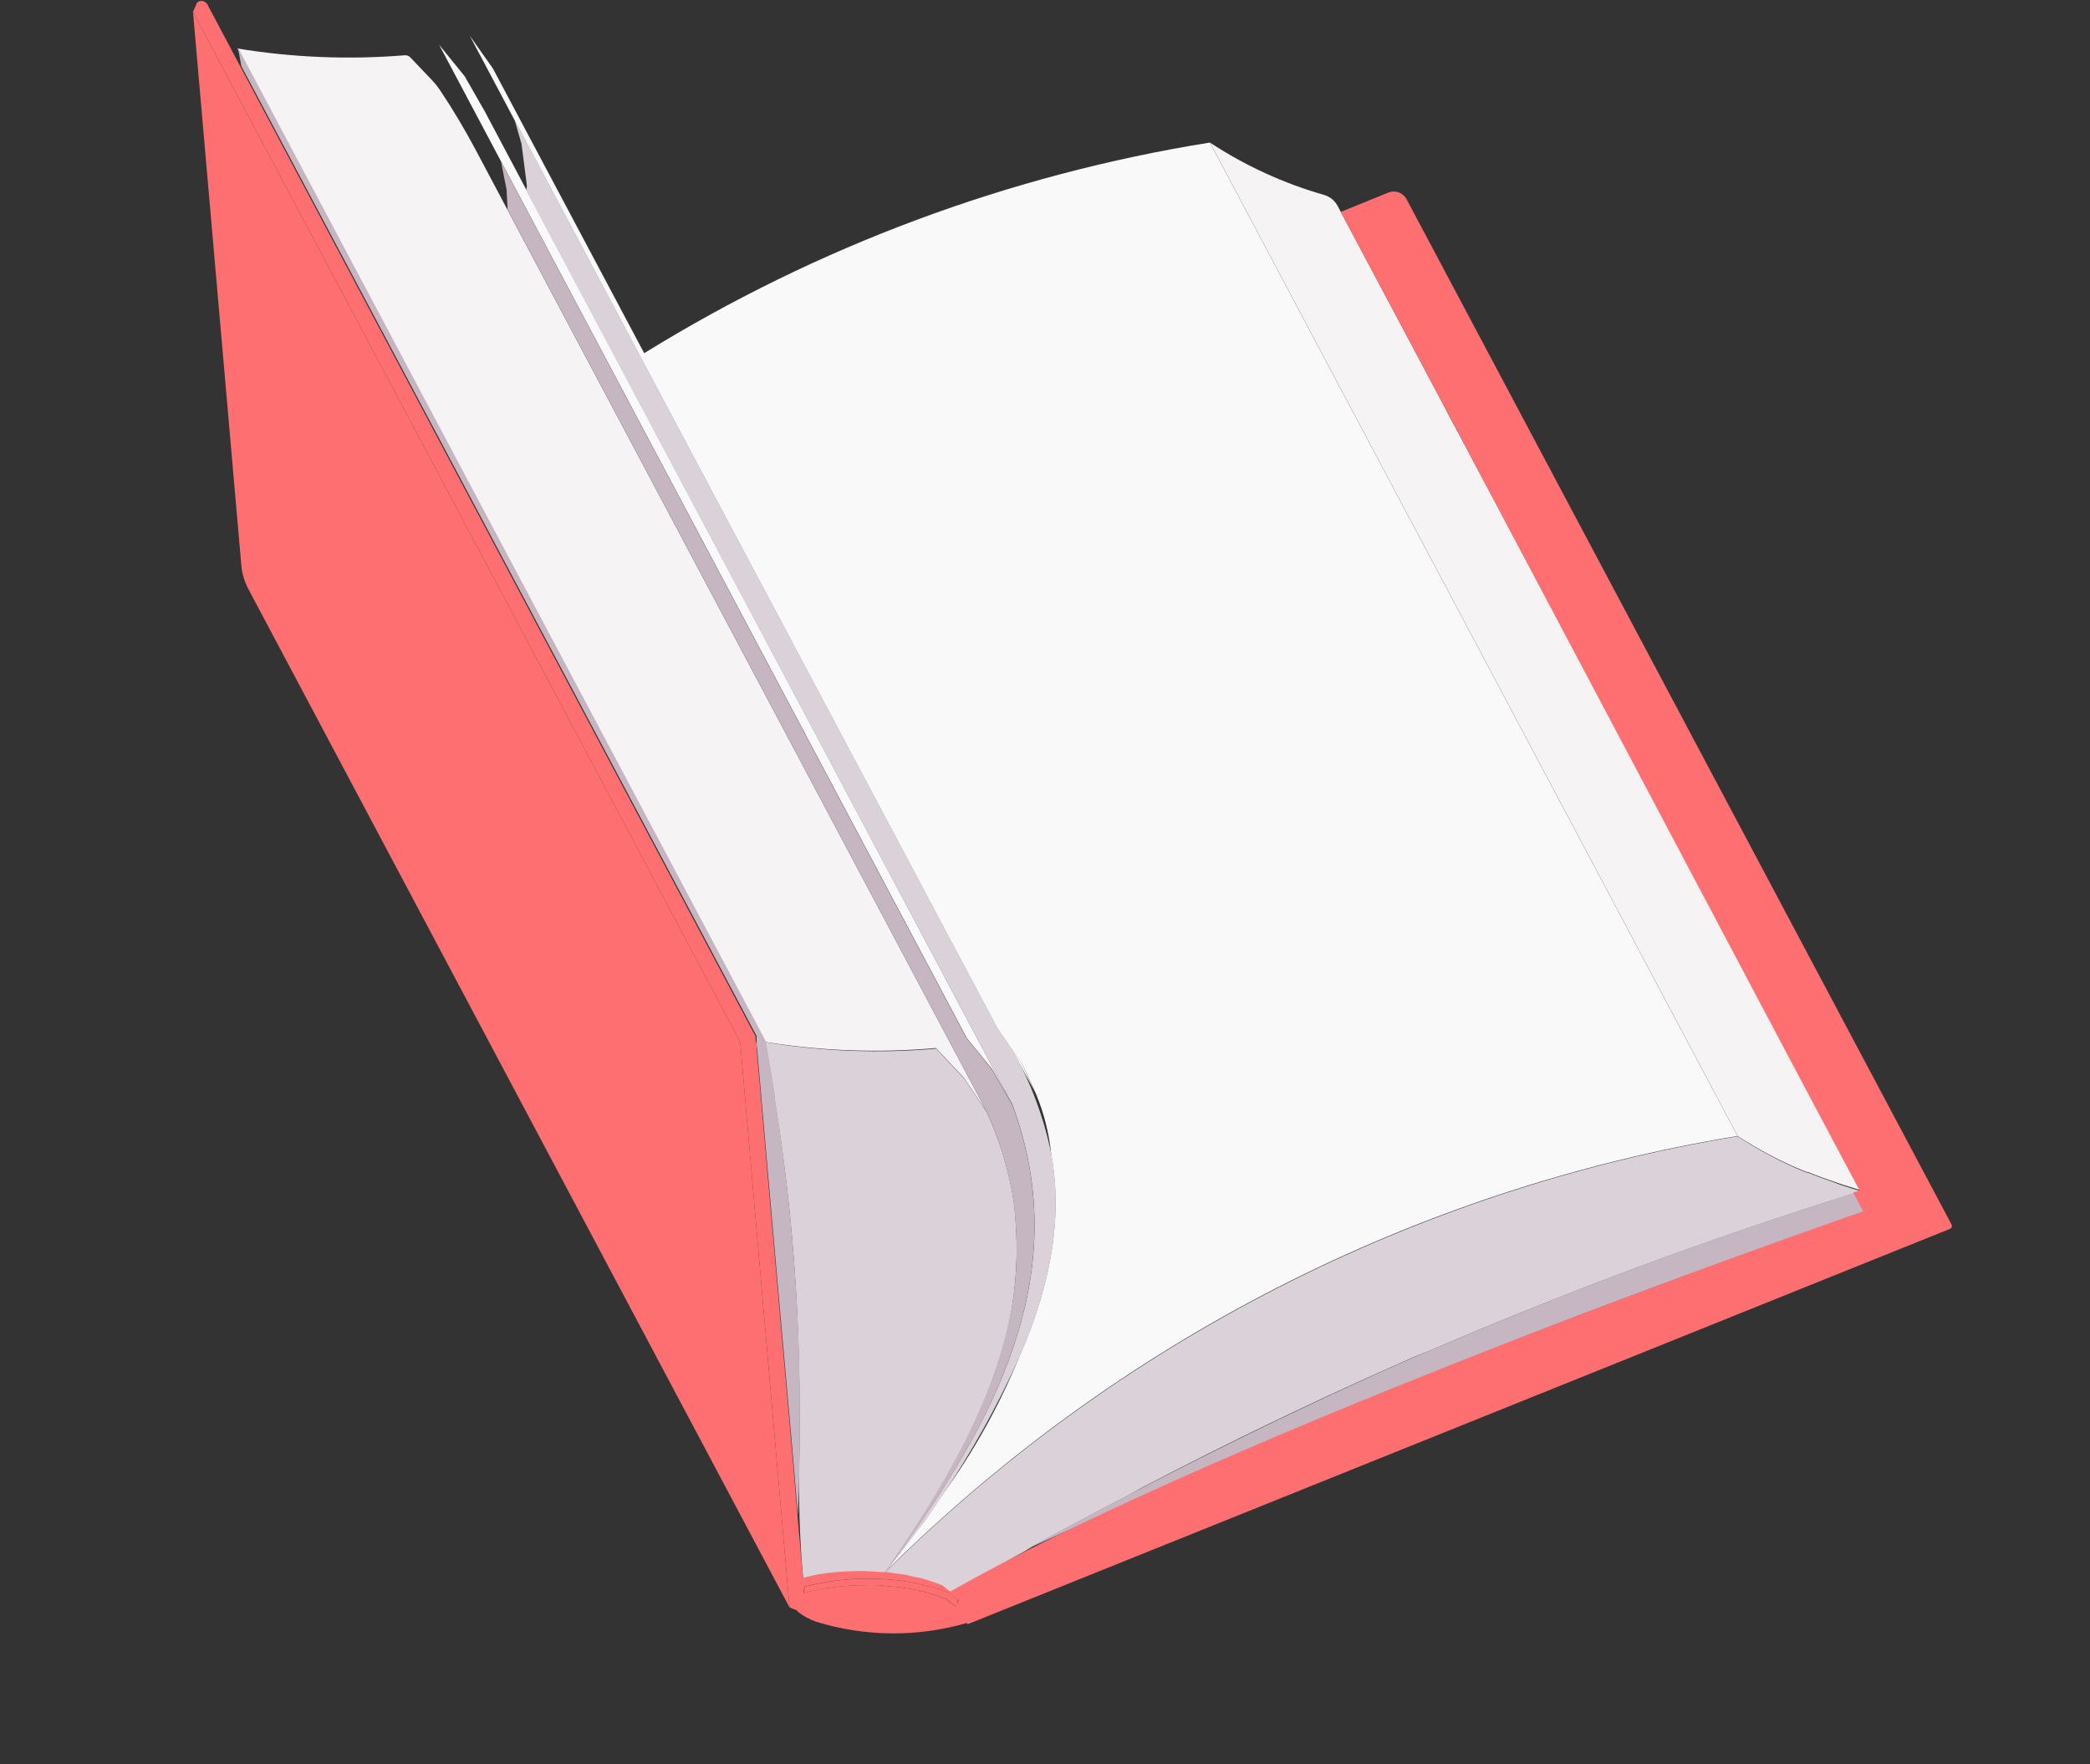 <?xml version="1.0" encoding="UTF-8"?> <svg xmlns="http://www.w3.org/2000/svg" width="109" height="92" viewBox="0 0 109 92" fill="none"><rect x="0" y="0" width="109" height="92" fill="#333333" stroke="none"/> <g clip-path="url(#clip0)"> <path d="M95.412 61.575L95.054 61.451C94.786 61.355 94.559 61.258 94.292 61.156L94.19 61.143C92.941 60.634 91.745 60.003 90.619 59.259C73.806 62.047 58.275 69.991 46.173 81.991C49.191 77.677 51.696 73.35 52.645 68.897C53.003 67.129 53.107 65.318 52.953 63.52C52.929 63.263 52.916 62.996 52.875 62.747C52.875 62.747 52.875 62.747 52.879 62.716C52.632 61.087 52.156 59.5 51.467 58.003L50.293 56.259L48.822 54.689C45.853 54.95 42.864 54.836 39.923 54.351C40.006 54.84 40.091 55.313 40.172 55.78C40.162 55.857 40.193 55.938 40.209 56.013L40.407 57.233C40.403 57.263 40.399 57.289 40.396 57.315C41.111 61.672 41.53 66.073 41.651 70.487C41.711 72.338 41.719 74.261 41.684 76.281C41.649 78.302 41.698 80.235 41.889 82.352L42.088 82.299C42.244 82.257 42.436 82.219 42.623 82.176C43.135 82.088 43.652 82.032 44.171 82.01C44.417 81.995 44.692 81.999 44.926 81.992L45.129 81.992C45.328 82.018 45.537 82.008 45.743 82.024C45.948 82.04 46.003 82.057 46.14 82.044C46.277 82.03 46.477 82.087 46.651 82.109C46.825 82.131 46.998 82.153 47.162 82.174C47.325 82.195 47.5 82.254 47.666 82.291C47.833 82.328 48.009 82.334 48.171 82.402C48.51 82.495 48.842 82.608 49.166 82.742L49.562 83.058L49.712 82.983C51.129 82.178 52.509 81.409 53.872 80.659L53.525 80.817C55.367 79.812 57.144 78.865 58.88 77.96L59.557 77.58L59.857 77.426C64.185 75.175 68.307 73.189 72.349 71.39L73.835 70.728L74.376 70.522C81.676 67.369 89.136 64.6 96.726 62.226L97.056 62.122C96.685 62.013 96.335 61.906 96.002 61.795L95.412 61.575Z" fill="#DBD1D8"></path> <path d="M48.81 54.657L50.282 56.226L51.456 57.97L26.476 10.957L24.777 7.759C24.213 6.699 23.596 5.669 22.928 4.672C22.817 4.508 22.693 4.353 22.557 4.209L21.403 2.997C21.367 2.957 21.323 2.926 21.273 2.907C21.223 2.887 21.17 2.878 21.116 2.882C18.203 3.121 15.271 3.003 12.386 2.53L39.909 54.339C42.852 54.815 45.842 54.922 48.81 54.657Z" fill="#F6F3F5"></path> <path d="M51.047 54.906L51.756 55.781L52.796 57.601L27.478 9.948L25.277 5.798L24.237 3.982L22.9 2.332L26.135 8.426L50.419 54.135L51.047 54.906Z" fill="#FAF9FA"></path> <path d="M39.459 54.37C39.446 54.472 39.477 54.596 39.49 54.737C39.511 54.974 39.532 55.262 39.56 55.567C39.58 55.777 39.598 56.003 39.623 56.25L39.727 57.468C39.747 57.678 39.767 57.888 39.785 58.114C39.818 58.508 39.853 58.922 39.891 59.353C39.93 59.784 39.969 60.246 40.013 60.718C39.999 60.826 40.031 60.939 40.039 61.044C40.212 62.982 40.401 65.156 40.593 67.346C40.633 67.771 40.672 68.197 40.706 68.622C41.018 72.193 41.352 75.751 41.561 78.421C41.587 78.668 41.606 78.878 41.618 79.035C41.657 78.075 41.678 77.143 41.696 76.226C41.731 74.205 41.723 72.283 41.663 70.432C41.525 66.019 41.105 61.619 40.408 57.259C40.412 57.233 40.415 57.208 40.419 57.177C40.356 56.775 40.289 56.366 40.222 55.958C40.205 55.883 40.195 55.804 40.184 55.724C40.104 55.252 40.02 54.774 39.936 54.296L12.412 2.486L12.585 3.448L39.456 54.027L39.459 54.37Z" fill="#C5B6C1"></path> <path d="M53.878 56.732L53.233 55.357L52.791 54.75L54.013 57.014L53.878 56.732Z" fill="white"></path> <path d="M94.194 61.113L94.296 61.126C94.543 61.225 94.79 61.324 95.058 61.42L95.416 61.544L96.002 61.749C96.336 61.859 96.686 61.966 97.056 62.076L97.014 61.998L96.914 61.808L96.826 61.641L94.967 58.148L94.716 57.675L93.332 55.062L93.264 54.939L75.958 22.397C75.754 22.007 75.537 21.632 75.356 21.256L73.782 18.297C71.911 14.781 70.462 12.062 69.759 10.736C69.687 10.602 69.59 10.482 69.472 10.385C69.355 10.288 69.219 10.216 69.073 10.171C66.955 9.568 64.942 8.645 63.103 7.435L90.621 59.244C91.748 59.983 92.944 60.609 94.194 61.113Z" fill="#F6F3F5"></path> <path d="M52.808 54.783L53.25 55.39C53.474 55.866 53.694 56.299 53.897 56.745L54.03 57.048C54.453 58.064 54.722 59.138 54.827 60.234C55.349 63.136 55.019 66.49 53.143 70.804C52.093 73.354 50.742 75.77 49.118 78C48.841 78.422 48.552 78.852 48.246 79.296L46.17 81.975C58.264 69.965 73.799 62.019 90.616 59.243L63.098 7.434C52.636 9.114 42.609 12.848 33.597 18.42L25.707 3.573L24.498 1.861L26.837 6.267L52.024 53.645L52.808 54.783Z" fill="#FAF9FA"></path> <path d="M53.324 59.237C55.547 67.398 51.596 74.662 46.172 81.959L48.267 79.299C48.573 78.855 48.861 78.424 49.139 78.003C50.681 75.722 52.025 73.312 53.154 70.8C55.032 66.471 55.36 63.132 54.838 60.23C54.454 58.319 53.773 56.48 52.819 54.78L52.035 53.641L26.839 6.252L27.198 7.503L27.48 9.688L27.447 9.944L52.796 57.601C53.001 58.152 53.175 58.699 53.324 59.237Z" fill="#DBD1D8"></path> <path d="M52.868 62.684L52.864 62.715C52.903 62.974 52.916 63.24 52.941 63.488C53.114 65.285 53.01 67.098 52.633 68.864C51.693 73.334 49.164 77.643 46.17 81.975C51.626 74.634 55.529 67.37 53.322 59.252C53.173 58.714 52.998 58.172 52.792 57.627L51.753 55.806L51.032 54.904L50.404 54.133L26.13 8.425L26.42 9.895L26.473 10.941L51.456 57.97C52.145 59.467 52.62 61.054 52.868 62.684Z" fill="#C5B6C1"></path> <path d="M73.855 70.731L72.369 71.392C68.398 73.169 64.292 75.147 59.878 77.428L59.578 77.582L58.937 77.921C57.201 78.826 55.424 79.772 53.582 80.778L53.929 80.62C55.165 80.051 56.384 79.495 57.585 78.953C62.22 76.773 67.57 74.486 73.012 72.29C79.949 69.448 87.103 66.739 95.457 63.819C96.067 63.6 96.67 63.392 97.24 63.195L96.722 62.21C89.134 64.59 81.675 67.364 74.375 70.522L73.855 70.731Z" fill="#C5B6C1"></path> <path d="M10.065 0.623L12.584 29.458C12.62 29.893 12.742 30.316 12.944 30.703L41.176 83.829L38.602 54.333L10.065 0.623Z" fill="#FD6F71"></path> <path d="M73.343 10.364L101.807 63.914C101.811 63.949 101.803 63.984 101.785 64.015C101.767 64.045 101.74 64.069 101.708 64.083L50.458 84.709L50.42 84.642C47.852 85.387 45.122 85.364 42.566 84.578C42.215 84.457 41.887 84.276 41.596 84.043L41.567 83.988L41.177 83.829L38.602 54.333L10.066 0.623L10.257 0.181C10.269 0.156 10.285 0.134 10.305 0.116C10.325 0.098 10.349 0.084 10.374 0.076C10.457 0.041 10.551 0.04 10.635 0.073C10.713 0.107 10.779 0.167 10.821 0.242L12.537 3.473L39.407 54.052C39.407 54.052 39.391 54.179 39.434 54.367C39.478 54.554 39.452 54.592 39.465 54.734C39.483 54.96 39.507 55.259 39.536 55.564C39.556 55.774 39.573 55.999 39.599 56.247C39.63 56.614 39.666 57.019 39.703 57.465C39.723 57.675 39.743 57.885 39.761 58.111C39.794 58.499 39.828 58.919 39.867 59.35C39.905 59.78 39.945 60.242 39.988 60.715C39.975 60.823 40.008 60.931 40.014 61.041C40.187 62.979 40.377 65.153 40.569 67.343C40.608 67.768 40.647 68.194 40.681 68.619C40.993 72.19 41.328 75.748 41.537 78.417C41.691 80.171 41.809 81.568 41.877 82.293L42.076 82.241C42.237 82.199 42.429 82.156 42.611 82.117C43.123 82.029 43.64 81.974 44.159 81.951C44.405 81.936 44.68 81.94 44.914 81.934L45.117 81.933C45.316 81.959 45.525 81.949 45.73 81.965C45.936 81.981 45.991 81.999 46.128 81.985C46.264 81.971 46.465 82.028 46.639 82.05C46.812 82.072 46.986 82.095 47.15 82.115C47.313 82.136 47.487 82.195 47.654 82.232C47.821 82.269 47.996 82.276 48.159 82.343C48.497 82.436 48.83 82.549 49.154 82.683L49.55 82.999L49.7 82.924C51.9 81.674 54.565 80.327 57.516 78.934C62.151 76.753 67.501 74.467 72.943 72.27C80.926 69.049 89.08 66.025 95.388 63.799C95.998 63.581 96.601 63.373 97.171 63.176L96.653 62.19L96.983 62.087L96.941 62.009L96.841 61.82L96.753 61.653L94.894 58.159C94.815 58.004 94.726 57.847 94.643 57.686L93.258 55.074L93.191 54.951L75.959 22.397L75.357 21.256L73.783 18.297L69.922 11.053L72.419 10.038C72.587 9.973 72.772 9.97 72.942 10.03C73.111 10.09 73.254 10.208 73.343 10.364ZM49.97 83.53L49.98 83.454L49.925 83.395L49.703 83.221L49.534 83.085C49.239 82.964 48.939 82.858 48.634 82.767L48.481 82.748C48.22 82.678 47.979 82.611 47.686 82.553C45.782 82.198 43.824 82.265 41.949 82.749L41.941 82.81L41.93 82.897L41.919 82.984L41.91 83.05L41.907 83.076C42.219 82.991 42.533 82.927 42.847 82.869L43.308 82.798L43.836 82.73L44.329 82.695L44.851 82.668C44.984 82.685 45.127 82.662 45.262 82.663C45.397 82.665 45.662 82.663 45.858 82.672L46.149 82.709L46.822 82.769L47.047 82.798C47.282 82.828 47.512 82.858 47.727 82.916C47.825 82.929 47.916 82.941 48.005 82.983C48.199 83.008 48.388 83.073 48.568 83.128C48.838 83.209 49.106 83.3 49.363 83.406L49.744 83.714L49.8 83.721L49.836 83.726L49.882 83.732L49.885 83.706L49.922 83.664L49.97 83.53ZM50.381 84.621L50.391 84.545L50.381 84.621Z" fill="#FD6F71"></path> <path d="M49.939 83.397L49.718 83.223L49.548 83.087C49.254 82.966 48.954 82.86 48.649 82.769L48.495 82.75C48.234 82.68 47.994 82.613 47.7 82.555C45.796 82.201 43.838 82.268 41.963 82.751L41.955 82.812L41.944 82.899L41.933 82.986L41.925 83.052L41.921 83.078C42.233 82.993 42.548 82.929 42.862 82.871C43.016 82.839 43.169 82.822 43.322 82.8L43.85 82.732L44.343 82.697L44.866 82.67C44.998 82.687 45.142 82.664 45.276 82.665C45.411 82.667 45.676 82.665 45.873 82.674L46.164 82.711L46.836 82.771L47.061 82.8C47.296 82.83 47.526 82.859 47.742 82.918C47.839 82.931 47.931 82.942 48.019 82.985C48.213 83.01 48.402 83.075 48.582 83.129C48.852 83.208 49.117 83.301 49.377 83.408L49.758 83.716L49.815 83.723L49.85 83.728L49.896 83.734L49.9 83.708L49.936 83.666L49.947 83.584L49.956 83.508L49.939 83.397Z" fill="#FD6F71"></path> </g> <defs> <clipPath id="clip0"> <rect width="99.026" height="80" fill="white" transform="matrix(-0.992 -0.127 -0.127 0.992 108.372 12.557)"></rect> </clipPath> </defs> </svg> 